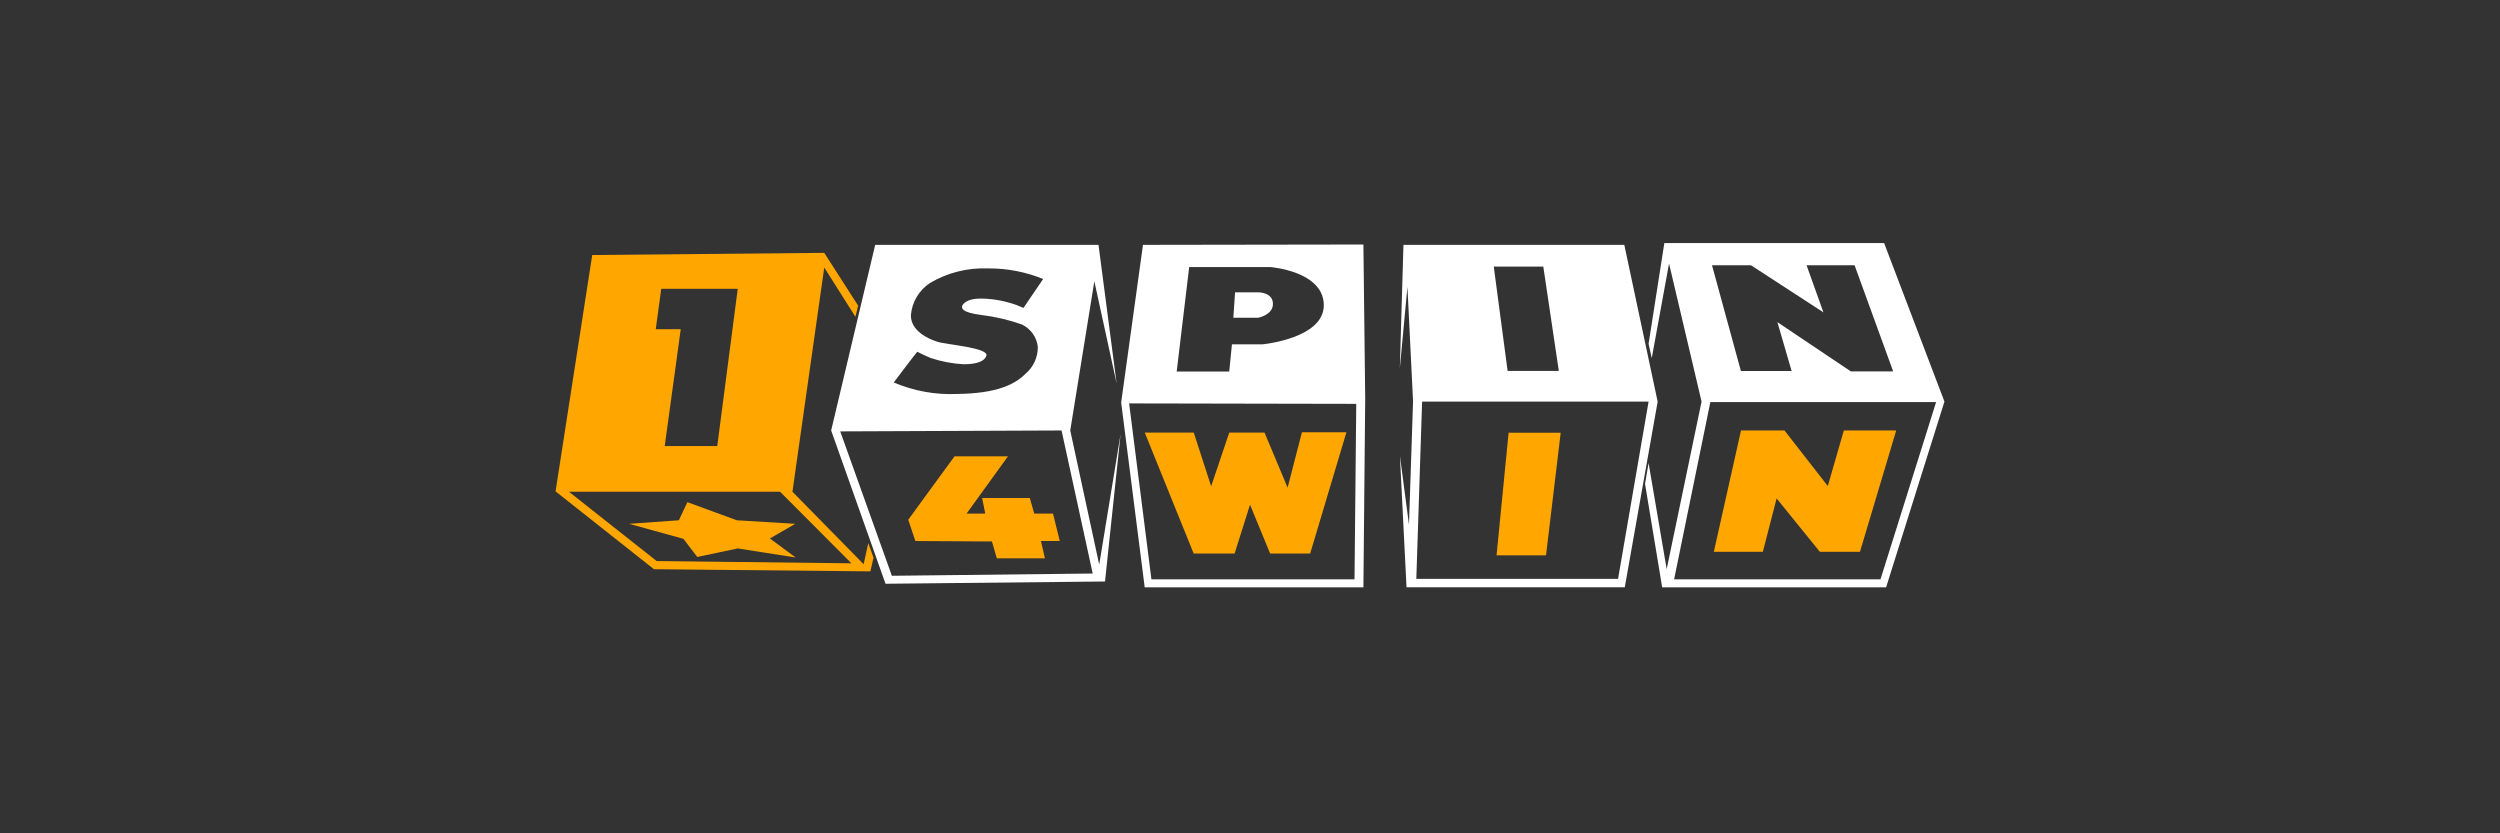 <svg width="144" height="48" viewBox="0 0 144 48" fill="none" xmlns="http://www.w3.org/2000/svg">
<rect x="0" y="0" width="144" height="48" fill="#333333" stroke="none"/>
<path d="M108.525 14H95.866L94.958 19.808L95.141 20.627L96.137 15.179L98.01 23.131L96.001 32.785L94.958 26.669L94.754 27.87L95.741 33.829H108.64L112 23.131L108.525 14ZM100.854 15.278L105.029 17.992L104.058 15.278H106.824L109.047 21.394H106.61L102.378 18.555L103.197 21.368H100.275L98.611 15.278H100.854ZM108.295 33.369H96.429L98.517 23.158H111.52L108.316 33.369H108.295Z" fill="white"/>
<path d="M93.56 14.104H80.839L80.63 21.216L81.068 16.52L81.392 23.11L81.157 30.222L80.635 26.256L81.016 33.828H93.587L95.481 23.136L93.56 14.104ZM88.89 15.33L89.788 21.367H86.839L86.041 15.356H88.89V15.33ZM93.2 33.343H81.58L81.913 23.131H94.959L93.2 33.343Z" fill="white"/>
<path d="M65.836 14.104L64.579 23.184L65.935 33.829H78.532L78.636 22.954L78.532 14.084L65.836 14.104ZM68.477 15.383H73.173C73.173 15.383 76.225 15.612 76.251 17.559C76.278 19.505 72.708 19.834 72.708 19.834H70.96L70.804 21.399H67.777L68.497 15.388L68.477 15.383ZM78.02 33.37H66.322L65.038 23.236L78.12 23.262L78.02 33.37Z" fill="white"/>
<path d="M73.321 17.507C73.321 16.839 72.502 16.839 72.502 16.839H71.14L71.041 18.3H72.476C72.476 18.3 73.321 18.144 73.321 17.507Z" fill="white"/>
<path d="M61.646 24.795L63.034 16.201L64.317 22.082L63.274 14.104H50.411L47.875 24.795L51.006 33.624L63.649 33.494L64.547 24.999L63.315 32.523L61.646 24.795ZM53.98 19.682C53.411 19.499 52.467 19.04 52.467 18.168C52.495 17.794 52.609 17.43 52.8 17.106C52.991 16.782 53.254 16.507 53.568 16.3C54.575 15.705 55.733 15.414 56.902 15.46C57.993 15.45 59.075 15.658 60.085 16.071L58.953 17.735L58.52 17.558C57.901 17.339 57.251 17.218 56.594 17.198C55.593 17.172 55.415 17.584 55.415 17.657C55.415 17.73 55.337 17.991 56.516 18.142C57.32 18.239 58.111 18.424 58.875 18.695C59.12 18.816 59.331 18.996 59.489 19.22C59.647 19.443 59.746 19.702 59.778 19.974C59.782 20.272 59.72 20.567 59.595 20.838C59.471 21.109 59.287 21.349 59.057 21.539C58.468 22.129 57.44 22.666 55.133 22.692C53.882 22.749 52.633 22.522 51.481 22.03C51.481 22.03 52.811 20.261 52.837 20.261C53.089 20.394 53.346 20.514 53.61 20.621C54.222 20.825 54.859 20.946 55.504 20.981C55.838 20.981 56.662 20.955 56.814 20.491C56.965 20.026 54.544 19.859 53.98 19.682ZM51.371 33.165L48.397 24.848L61.145 24.795L62.94 33.035L51.371 33.165Z" fill="white"/>
<path d="M106.205 24.796L105.281 27.994L102.787 24.796H100.282L98.717 31.783H101.54L102.333 28.709L104.822 31.783H107.134L109.221 24.796H106.205Z" fill="#FFA700"/>
<path d="M86.202 31.986H89.051L89.896 24.926H86.896L86.202 31.986Z" fill="#FFA700"/>
<path d="M68.755 31.882H71.114L72.001 29.07L73.159 31.882H75.466L77.553 24.9H74.991L74.166 28.088L72.836 24.916H70.806L69.762 28.01L68.76 24.916H65.938L68.755 31.882Z" fill="#FFA700"/>
<path d="M60.653 29.582H59.572L59.317 28.684H56.572L56.749 29.582H55.675L58.059 26.284H54.981L52.314 29.937L52.726 31.163L57.136 31.189L57.417 32.16H60.188L59.959 31.163H61.044L60.653 29.582ZM50.008 31.299L49.747 32.499L45.645 28.324L47.477 15.409L49.272 18.248L49.428 17.606L47.477 14.564L34.113 14.689L32 28.303L37.667 32.786L50.133 32.911L50.316 32.118L50.008 31.273V31.299ZM38.084 16.662V16.636H42.494L41.314 25.694H38.288L39.211 18.963H37.771L38.084 16.662ZM37.823 32.316L32.772 28.324H44.931L49.042 32.447L37.823 32.316Z" fill="#FFA700"/>
<path d="M42.437 29.968L39.593 28.924L39.103 29.968L36.233 30.171L39.364 31.037L40.162 32.081L42.495 31.59L45.829 32.112L44.347 31.016L45.808 30.171L42.422 29.968H42.437Z" fill="#FFA700"/>
</svg>
